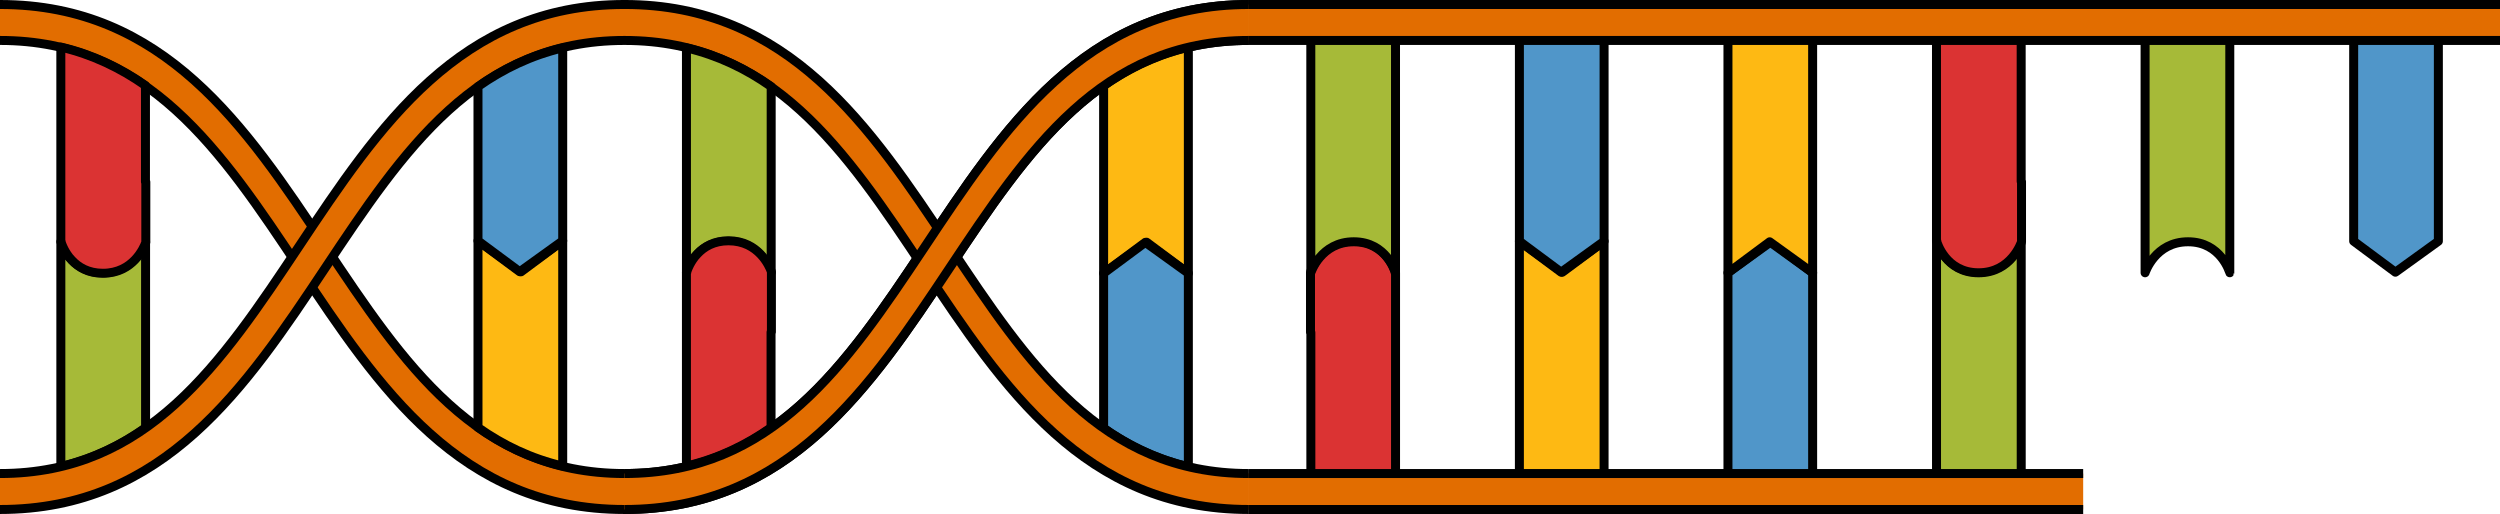 <?xml version="1.0" encoding="utf-8"?>
<!-- Generator: Adobe Illustrator 16.0.0, SVG Export Plug-In . SVG Version: 6.00 Build 0)  -->
<!DOCTYPE svg PUBLIC "-//W3C//DTD SVG 1.1//EN" "http://www.w3.org/Graphics/SVG/1.1/DTD/svg11.dtd">
<svg version="1.1" id="Layer_1" xmlns="http://www.w3.org/2000/svg" xmlns:xlink="http://www.w3.org/1999/xlink" x="0px" y="0px"
	 width="208.602px" height="42.887px" viewBox="0 0 208.602 42.887" enable-background="new 0 0 208.602 42.887"
	 xml:space="preserve">
<g>
	<g>
		<g>
			<g>
				<g>
					<g>
						
							<path fill="#DB3333" stroke="#000000" stroke-width="0.75" stroke-linecap="round" stroke-linejoin="round" stroke-miterlimit="10" d="
							M116.414,22.76v-0.047c0,0-0.721-2.586-3.48-2.586s-3.584,2.586-3.584,2.586v5.03h0.029c0,6.832,0-0.107,0,12.531
							c2.209,0.926,5.299,0.926,7.066,0c0-14.807,0-2.707,0-17.514H116.414z"/>
					</g>
					<g>
						
							<path fill="#FEB913" stroke="#000000" stroke-width="0.75" stroke-linecap="round" stroke-linejoin="round" stroke-miterlimit="10" d="
							M126.779,20.127l3.584,2.586l3.482-2.586c0,14.838,0,5.309,0,20.147c-2.209,0.926-5.299,0.926-7.066,0
							C126.779,25.467,126.779,34.934,126.779,20.127z"/>
					</g>
					<g>
						<g>
							
								<path fill="#A6BA38" stroke="#000000" stroke-width="0.75" stroke-linecap="round" stroke-linejoin="round" stroke-miterlimit="10" d="
								M165.068,22.714c2.76,0,3.584-2.586,3.584-2.586c0,14.806,0,5.341,0,20.148c-0.229,0.119-0.479,0.221-0.744,0.311
								c-0.045,0.014-0.096,0.023-0.143,0.037c-0.23,0.07-0.469,0.135-0.719,0.182c-0.023,0.006-0.047,0.008-0.07,0.012
								c-1.695,0.313-3.775,0.135-5.391-0.541c0-14.838,0-5.311,0-20.148C161.586,20.128,162.309,22.714,165.068,22.714z"/>
						</g>
					</g>
					<g>
						
							<path fill="#5096C9" stroke="#000000" stroke-width="0.75" stroke-linecap="round" stroke-linejoin="round" stroke-miterlimit="10" d="
							M144.182,22.761l3.584-2.586l3.482,2.586c0,14.837,0,2.675,0,17.513c-2.209,0.926-5.299,0.926-7.066,0
							C144.182,25.467,144.182,37.567,144.182,22.761z"/>
					</g>
				</g>
			</g>
			<g>
				<g>
					<g>
						<g>
							
								<path fill="#A6BA38" stroke="#000000" stroke-width="0.75" stroke-linecap="round" stroke-linejoin="round" stroke-miterlimit="10" d="
								M182.572,20.174c-2.76,0-3.584,2.586-3.584,2.586c0-14.807,0-5.341,0-20.147c0.229-0.119,0.479-0.222,0.744-0.311
								c0.045-0.015,0.096-0.023,0.143-0.037c0.23-0.07,0.469-0.135,0.719-0.183c0.023-0.005,0.047-0.007,0.07-0.011
								c1.695-0.313,3.775-0.136,5.391,0.541c0,14.838,0,5.31,0,20.147C186.055,22.76,185.332,20.174,182.572,20.174z"/>
						</g>
					</g>
					<g>
						
							<path fill="#5096C9" stroke="#000000" stroke-width="0.75" stroke-linecap="round" stroke-linejoin="round" stroke-miterlimit="10" d="
							M203.459,20.127l-3.584,2.586l-3.482-2.586c0-14.838,0-2.676,0-17.514c2.209-0.926,5.299-0.926,7.066,0
							C203.459,17.42,203.459,5.32,203.459,20.127z"/>
					</g>
					<g>
						
							<path fill="#DB3333" stroke="#000000" stroke-width="0.75" stroke-linecap="round" stroke-linejoin="round" stroke-miterlimit="10" d="
							M161.613,20.128v0.047c0,0,0.721,2.586,3.48,2.586s3.584-2.586,3.584-2.586v-5.029h-0.029c0-6.833,0,0.107,0-12.531
							c-2.209-0.926-5.299-0.926-7.066,0c0,14.807,0,2.707,0,17.514H161.613z"/>
					</g>
					<g>
						
							<path fill="#FEB913" stroke="#000000" stroke-width="0.75" stroke-linecap="round" stroke-linejoin="round" stroke-miterlimit="10" d="
							M151.248,22.761l-3.584-2.586l-3.482,2.586c0-14.838,0-5.31,0-20.147c2.209-0.926,5.299-0.926,7.066,0
							C151.248,17.42,151.248,7.954,151.248,22.761z"/>
					</g>
					<g>
						<g>
							
								<path fill="#A6BA38" stroke="#000000" stroke-width="0.75" stroke-linecap="round" stroke-linejoin="round" stroke-miterlimit="10" d="
								M112.959,20.174c-2.76,0-3.584,2.586-3.584,2.586c0-14.807,0-5.341,0-20.147c0.229-0.119,0.479-0.222,0.744-0.311
								c0.045-0.015,0.096-0.023,0.143-0.037c0.23-0.07,0.469-0.135,0.719-0.183c0.023-0.005,0.047-0.007,0.07-0.011
								c1.695-0.313,3.775-0.136,5.391,0.541c0,14.838,0,5.31,0,20.147C116.441,22.76,115.719,20.174,112.959,20.174z"/>
						</g>
					</g>
					<g>
						
							<path fill="#5096C9" stroke="#000000" stroke-width="0.75" stroke-linecap="round" stroke-linejoin="round" stroke-miterlimit="10" d="
							M133.846,20.127l-3.584,2.586l-3.482-2.586c0-14.838,0-2.676,0-17.514c2.209-0.926,5.299-0.926,7.066,0
							C133.846,17.42,133.846,5.32,133.846,20.127z"/>
					</g>
				</g>
			</g>
		</g>
		<g>
			<g>
				<rect id="changecolor_18_" x="104.207" y="0.375" fill="#E26D00" width="104.395" height="3"/>
				
					<line fill="none" stroke="#000000" stroke-width="0.75" stroke-miterlimit="10" x1="208.602" y1="3.375" x2="104.207" y2="3.375"/>
				
					<line fill="none" stroke="#000000" stroke-width="0.75" stroke-miterlimit="10" x1="104.207" y1="0.375" x2="208.602" y2="0.375"/>
			</g>
			<g>
				<rect id="changecolor_19_" x="104.207" y="39.512" fill="#E26D00" width="69.615" height="3"/>
				
					<line fill="none" stroke="#000000" stroke-width="0.75" stroke-miterlimit="10" x1="173.822" y1="42.512" x2="104.207" y2="42.512"/>
				
					<line fill="none" stroke="#000000" stroke-width="0.75" stroke-miterlimit="10" x1="104.207" y1="39.512" x2="173.822" y2="39.512"/>
			</g>
		</g>
	</g>
	<g>
		<path id="changecolor_67_" fill="#E26D00" d="M52.104,42.512c-13.718,0-20.534-10.24-27.127-20.144
			C18.476,12.601,12.334,3.375,0,3.375v-3c13.721,0,20.538,10.242,27.131,20.147c6.501,9.766,12.642,18.99,24.973,18.99
			s18.472-9.018,24.973-18.784c6.593-9.905,13.41-20.353,27.131-20.353v3c-12.334,0-18.476,9.226-24.977,18.993
			C72.638,32.272,65.821,42.512,52.104,42.512z"/>
		<g>
			<path fill="none" stroke="#000000" stroke-width="0.75" stroke-linejoin="round" stroke-miterlimit="10" d="M0,0.375
				c13.721,0,20.538,10.242,27.131,20.147c6.501,9.766,12.642,18.99,24.973,18.99s18.472-9.018,24.973-18.784
				c6.593-9.905,13.41-20.353,27.131-20.353"/>
			<path fill="none" stroke="#000000" stroke-width="0.75" stroke-linejoin="round" stroke-miterlimit="10" d="M104.207,3.375
				c-12.334,0-18.476,9.226-24.977,18.993c-6.593,9.904-13.409,20.144-27.127,20.144s-20.534-10.24-27.127-20.144
				C18.476,12.601,12.334,3.375,0,3.375"/>
		</g>
		<g>
			<g>
				
					<path fill="#A6BA38" stroke="#000000" stroke-width="0.75" stroke-linecap="round" stroke-linejoin="round" stroke-miterlimit="10" d="
					M12.147,20.172c0,13.01,0,7.061,0,15.521c-2.101,1.479-4.42,2.601-7.07,3.229c0-13.149,0-4.32,0-18.75c0,0,0.72,2.59,3.48,2.59
					C11.317,22.762,12.147,20.172,12.147,20.172z"/>
			</g>
		</g>
		<g>
			
				<path fill="#DB3333" stroke="#000000" stroke-width="0.75" stroke-linecap="round" stroke-linejoin="round" stroke-miterlimit="10" d="
				M12.167,15.182v5.03c0,0-0.01,0.02-0.02,0.06c-0.14,0.39-1.05,2.53-3.561,2.53c-1.239,0-2.06-0.52-2.59-1.09
				c-0.16-0.16-0.29-0.33-0.39-0.48s-0.18-0.29-0.25-0.42c-0.18-0.35-0.25-0.6-0.25-0.6v-0.04h-0.03c0-14.43,0-3.145,0-16.245
				c2.641,0.62,4.96,1.74,7.061,3.21c0,6.63,0,2.185,0,8.045H12.167z"/>
		</g>
		<g>
			
				<path fill="#FEB913" stroke="#000000" stroke-width="0.75" stroke-linecap="round" stroke-linejoin="round" stroke-miterlimit="10" d="
				M99.157,3.927c0,13.28,0,4.415,0,18.875l-3.479-2.59l-3.591,2.59c0-13.06,0-7.055,0-15.655
				C94.188,5.667,96.508,4.547,99.157,3.927z"/>
		</g>
		<g>
			
				<path fill="#5096C9" stroke="#000000" stroke-width="0.75" stroke-linecap="round" stroke-linejoin="round" stroke-miterlimit="10" d="
				M99.157,22.802c0,14.399,0,3.167,0,16.156c-2.649-0.63-4.97-1.75-7.07-3.229c0-7.83,0,0.063,0-12.927l3.48-2.58L99.157,22.802z"
				/>
		</g>
		<g>
			<g>
				<path fill="#E26D00" d="M104.207,42.512c-13.721,0-20.538-10.242-27.131-20.146C70.575,12.6,64.435,3.375,52.104,3.375
					S33.632,12.6,27.131,22.366C20.538,32.27,13.721,42.512,0,42.512v-3c12.334,0,18.476-9.225,24.977-18.993
					c6.593-9.904,13.409-20.145,27.127-20.145S72.638,10.616,79.23,20.52c6.501,9.768,12.643,18.993,24.977,18.993V42.512z"/>
			</g>
			<path id="changecolor_66_" fill="#E26D00" d="M104.207,42.512c-13.721,0-20.538-10.242-27.131-20.146
				C70.575,12.6,64.435,3.375,52.104,3.375S33.632,12.6,27.131,22.366C20.538,32.27,13.721,42.512,0,42.512v-3
				c12.334,0,18.476-9.225,24.977-18.993c6.593-9.904,13.409-20.145,27.127-20.145S72.638,10.616,79.23,20.52
				c6.501,9.768,12.643,18.993,24.977,18.993V42.512z"/>
			<g>
				<path fill="none" stroke="#000000" stroke-width="0.75" stroke-linejoin="round" stroke-miterlimit="10" d="M0,39.512
					c12.334,0,18.476-9.225,24.977-18.993c6.593-9.904,13.409-20.145,27.127-20.145S72.638,10.616,79.23,20.52
					c6.501,9.768,12.643,18.993,24.977,18.993"/>
				<path fill="none" stroke="#000000" stroke-width="0.75" stroke-linejoin="round" stroke-miterlimit="10" d="M104.207,42.512
					c-13.721,0-20.538-10.242-27.131-20.146C70.575,12.6,64.435,3.375,52.104,3.375S33.632,12.6,27.131,22.366
					C20.538,32.27,13.721,42.512,0,42.512"/>
			</g>
		</g>
		<g>
			<g>
				
					<path fill="none" stroke="#000000" stroke-width="0.75" stroke-linecap="round" stroke-linejoin="round" stroke-miterlimit="10" d="
					M60.361,21.686"/>
			</g>
		</g>
		<g>
			
				<path fill="#FEB913" stroke="#000000" stroke-width="0.75" stroke-linecap="round" stroke-linejoin="round" stroke-miterlimit="10" d="
				M46.953,38.889c0-13.279,0-4.338,0-18.798l-3.479,2.59l-3.591-2.59c0,13.06,0,6.978,0,15.578
				C41.983,37.149,44.304,38.27,46.953,38.889z"/>
		</g>
		<g>
			
				<path fill="#5096C9" stroke="#000000" stroke-width="0.75" stroke-linecap="round" stroke-linejoin="round" stroke-miterlimit="10" d="
				M46.953,20.091c0-14.4,0-3.107,0-16.097c-2.649,0.63-4.97,1.75-7.07,3.23c0,7.83,0-0.123,0,12.867l3.48,2.58L46.953,20.091z"/>
		</g>
		<g>
			<g>
				
					<path fill="#A6BA38" stroke="#000000" stroke-width="0.75" stroke-linecap="round" stroke-linejoin="round" stroke-miterlimit="10" d="
					M64.348,22.722c0-13.01,0-7.038,0-15.498c-2.101-1.48-4.42-2.6-7.07-3.23c0,13.15,0,4.297,0,18.728c0,0,0.72-2.59,3.48-2.59
					C63.518,20.131,64.348,22.722,64.348,22.722z"/>
			</g>
		</g>
		<g>
			
				<path fill="#DB3333" stroke="#000000" stroke-width="0.75" stroke-linecap="round" stroke-linejoin="round" stroke-miterlimit="10" d="
				M64.367,27.711v-5.03c0,0-0.01-0.02-0.02-0.06c-0.14-0.39-1.05-2.53-3.561-2.53c-1.239,0-2.06,0.52-2.59,1.09
				c-0.16,0.16-0.29,0.33-0.39,0.48s-0.18,0.29-0.25,0.42c-0.18,0.35-0.25,0.6-0.25,0.6v0.04h-0.03c0,14.429,0,3.068,0,16.167
				c2.641-0.62,4.96-1.74,7.061-3.21c0-6.63,0-2.108,0-7.968H64.367z"/>
		</g>
		<path id="changecolor_65_" fill="#E26D00" d="M52.104,39.512c12.331,0,18.472-9.018,24.973-18.784
			c6.593-9.905,13.41-20.353,27.131-20.353v3c-12.334,0-18.476,9.226-24.977,18.993c-6.593,9.904-13.409,20.144-27.127,20.144
			V39.512z"/>
		<g>
			<path fill="none" stroke="#000000" stroke-width="0.75" stroke-linejoin="round" stroke-miterlimit="10" d="M52.104,39.512
				c12.331,0,18.472-9.018,24.973-18.784c6.593-9.905,13.41-20.353,27.131-20.353"/>
			<path fill="none" stroke="#000000" stroke-width="0.75" stroke-linejoin="round" stroke-miterlimit="10" d="M104.207,3.375
				c-12.334,0-18.476,9.226-24.977,18.993c-6.593,9.904-13.409,20.144-27.127,20.144"/>
		</g>
	</g>
</g>
</svg>
